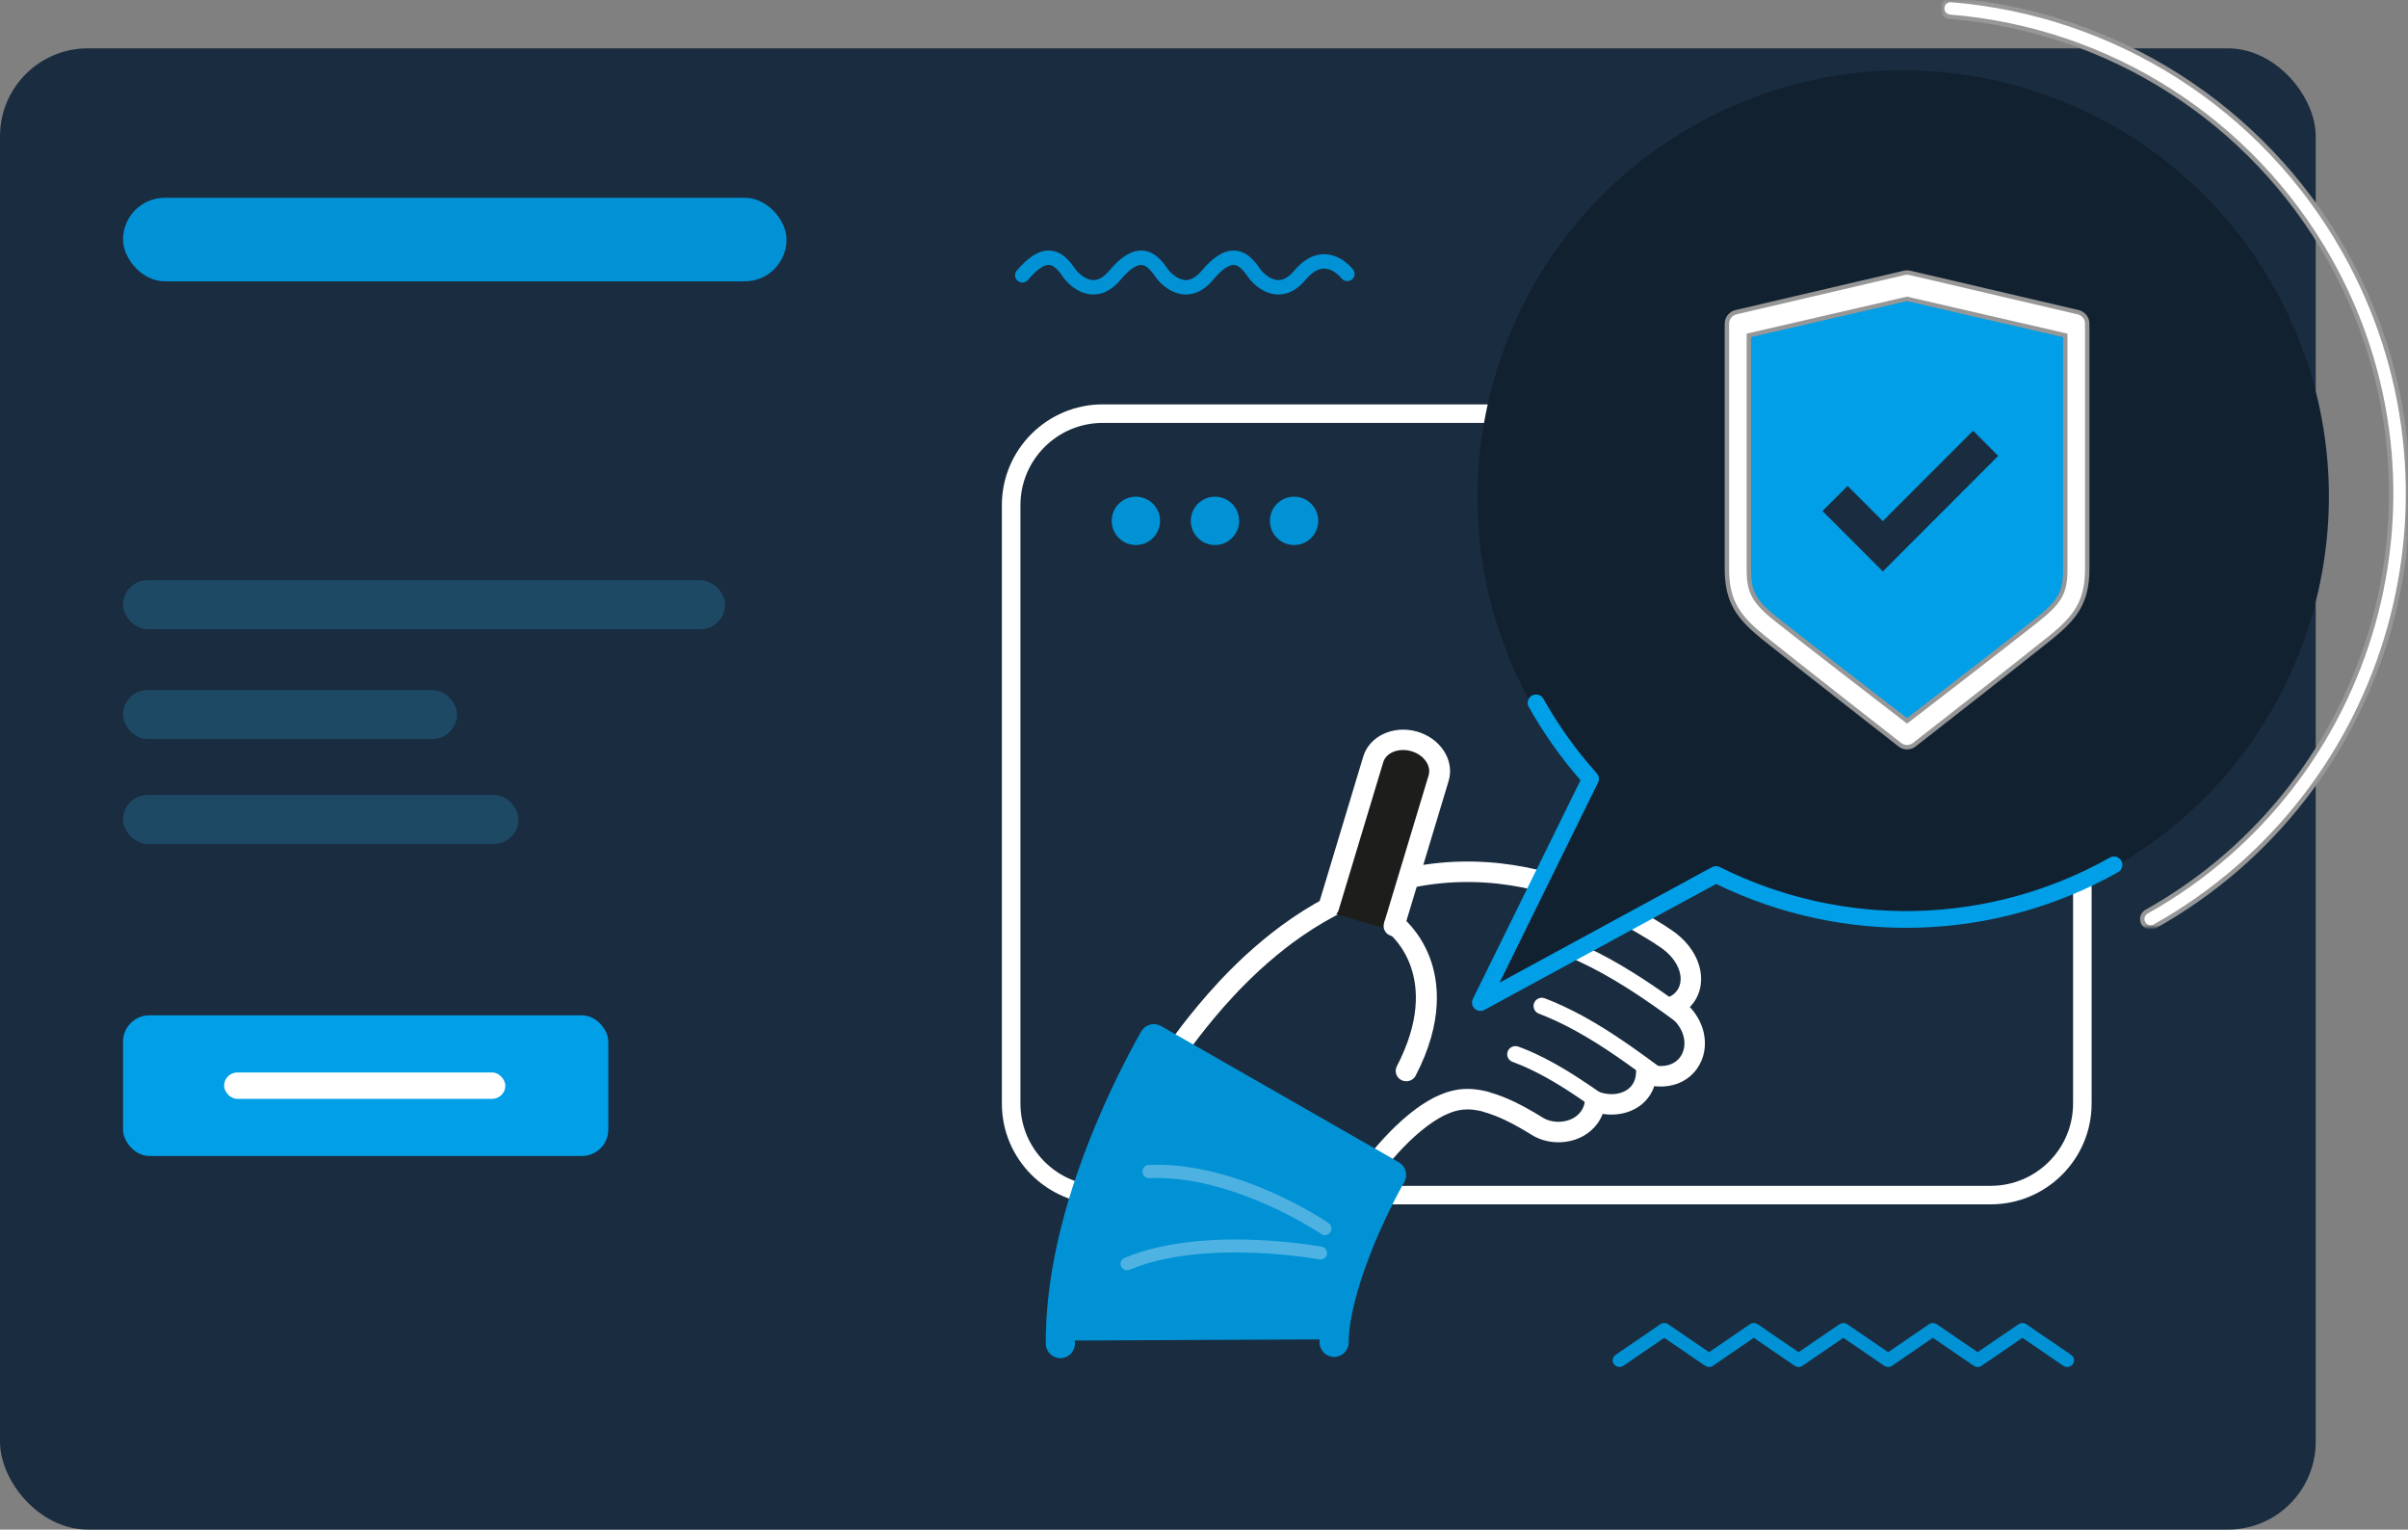 <svg xmlns="http://www.w3.org/2000/svg" fill="none" viewBox="0 0 548 348" height="348" width="548">
<rect x="0" y="0" width="548" height="348" fill="#808080" stroke="none"/>
<rect fill="#1A2C3F" rx="20" height="337" width="527" y="11"></rect>
<rect fill="#0192D5" rx="9.5" height="19" width="151" y="45" x="28"></rect>
<rect fill="#1D4965" rx="5.571" height="11.143" width="137" y="132" x="28"></rect>
<rect fill="#1D4965" rx="5.571" height="11.143" width="90" y="180.857" x="28"></rect>
<rect fill="#1D4965" rx="5.571" height="11.143" width="76" y="157" x="28"></rect>
<path fill="#0192D5" d="M264 118.5C264 121.537 261.537 124 258.5 124C255.462 124 253 121.537 253 118.5C253 115.462 255.462 113 258.5 113C261.537 113 264 115.462 264 118.5" clip-rule="evenodd" fill-rule="evenodd"></path>
<path fill="#0192D5" d="M282 118.5C282 121.537 279.537 124 276.5 124C273.464 124 271 121.537 271 118.5C271 115.462 273.464 113 276.5 113C279.537 113 282 115.462 282 118.5" clip-rule="evenodd" fill-rule="evenodd"></path>
<path fill="#0192D5" d="M300 118.5C300 121.537 297.538 124 294.502 124C291.462 124 289 121.537 289 118.5C289 115.462 291.462 113 294.502 113C297.538 113 300 115.462 300 118.5" clip-rule="evenodd" fill-rule="evenodd"></path>
<path fill="white" d="M250.959 97.215C241.18 97.215 233.225 105.161 233.225 114.925V251.075C233.225 260.841 241.18 268.785 250.959 268.785H453.044C462.822 268.785 470.777 260.841 470.777 251.075V114.925C470.777 105.161 462.822 97.215 453.044 97.215H250.959ZM453.044 275H250.959C237.75 275 227 264.268 227 251.075V114.925C227 101.732 237.75 91 250.959 91H453.044C466.253 91 477 101.732 477 114.925V251.075C477 264.268 466.253 275 453.044 275V275Z" clip-rule="evenodd" fill-rule="evenodd"></path>
<path fill="#1A2C3F" d="M250.959 96.215C240.629 96.215 232.225 104.607 232.225 114.925H234.225C234.225 105.714 241.731 98.215 250.959 98.215V96.215ZM232.225 114.925V251.075H234.225V114.925H232.225ZM232.225 251.075C232.225 261.395 240.629 269.785 250.959 269.785V267.785C241.731 267.785 234.225 260.288 234.225 251.075H232.225ZM250.959 269.785H453.044V267.785H250.959V269.785ZM453.044 269.785C463.373 269.785 471.777 261.395 471.777 251.075H469.777C469.777 260.288 462.271 267.785 453.044 267.785V269.785ZM471.777 251.075V114.925H469.777V251.075H471.777ZM471.777 114.925C471.777 104.607 463.373 96.215 453.044 96.215V98.215C462.271 98.215 469.777 105.714 469.777 114.925H471.777ZM453.044 96.215H250.959V98.215H453.044V96.215ZM453.044 274H250.959V276H453.044V274ZM250.959 274C238.301 274 228 263.714 228 251.075H226C226 264.822 237.199 276 250.959 276V274ZM228 251.075V114.925H226V251.075H228ZM228 114.925C228 102.286 238.301 92 250.959 92V90C237.199 90 226 101.178 226 114.925H228ZM250.959 92H453.044V90H250.959V92ZM453.044 92C465.702 92 476 102.286 476 114.925H478C478 101.179 466.804 90 453.044 90V92ZM476 114.925V251.075H478V114.925H476ZM476 251.075C476 263.714 465.702 274 453.044 274V276C466.804 276 478 264.821 478 251.075H476Z"></path>
<path fill="#0192D5" d="M471.337 308.24L461.148 301.275C460.612 300.908 459.898 300.908 459.361 301.275L450.066 307.629L440.772 301.275C440.236 300.908 439.52 300.908 438.985 301.275L429.69 307.629L420.393 301.275C419.858 300.908 419.143 300.908 418.608 301.275L409.312 307.629L400.017 301.275C399.48 300.908 398.766 300.908 398.23 301.275L388.934 307.629L379.639 301.275C379.103 300.908 378.388 300.908 377.851 301.275L367.664 308.24C366.959 308.721 366.788 309.667 367.283 310.353C367.586 310.774 368.067 311 368.559 311C368.866 311 369.178 310.909 369.45 310.725L378.746 304.371L388.041 310.725C388.576 311.091 389.292 311.091 389.828 310.725L399.123 304.371L408.417 310.725C408.955 311.091 409.668 311.091 410.205 310.725L419.501 304.371L428.796 310.725C429.331 311.091 430.047 311.091 430.582 310.725L439.878 304.371L449.172 310.725C449.709 311.091 450.424 311.091 450.96 310.725L460.255 304.371L469.549 310.725C470.254 311.205 471.224 311.04 471.718 310.353C472.211 309.667 472.041 308.721 471.337 308.24" clip-rule="evenodd" fill-rule="evenodd"></path>
<path fill="#0192D5" d="M263.128 63.236C263.153 63.272 265.693 66.812 269.594 66.993C271.944 67.1 274.116 65.985 276.05 63.674C278.459 60.797 279.978 60.239 280.829 60.28C282.082 60.339 283.214 61.838 284.177 63.236C284.203 63.272 286.739 66.811 290.644 66.993C292.992 67.1 295.162 65.986 297.099 63.674C298.547 61.944 299.995 61.082 301.404 61.11C303.578 61.153 305.237 63.259 305.272 63.301C305.822 64.025 306.863 64.172 307.6 63.635C308.338 63.097 308.493 62.07 307.944 61.344C307.84 61.203 305.323 57.928 301.504 57.834C299.012 57.772 296.662 59.038 294.524 61.593C293.311 63.039 292.08 63.755 290.859 63.722C289.042 63.672 287.379 61.984 286.929 61.386C285.833 59.793 284.003 57.148 280.988 57.005C278.609 56.898 276.151 58.396 273.476 61.593C272.264 63.039 271.031 63.755 269.81 63.722C267.995 63.672 266.332 61.984 265.882 61.386C264.786 59.793 262.955 57.148 259.94 57.005C257.561 56.898 255.104 58.396 252.428 61.593C251.215 63.039 249.982 63.757 248.763 63.722C246.947 63.672 245.285 61.984 244.833 61.386C243.737 59.793 241.909 57.148 238.892 57.005C236.512 56.898 234.055 58.396 231.379 61.593C231.124 61.899 231 62.265 231 62.631C231 63.105 231.209 63.574 231.608 63.898C232.32 64.473 233.37 64.373 233.955 63.674C236.365 60.797 237.884 60.239 238.734 60.28C239.987 60.339 241.12 61.838 242.08 63.236C242.107 63.272 244.638 66.811 248.546 66.991C250.895 67.103 253.067 65.986 255.004 63.674C257.411 60.797 258.932 60.239 259.783 60.28C261.035 60.339 262.165 61.838 263.128 63.236" clip-rule="evenodd" fill-rule="evenodd"></path>
<path fill="#1A2C3F" d="M268.819 242.08C268.278 241.705 267.974 241.033 268.002 240.2C268.024 239.366 268.361 238.444 268.935 237.644C268.935 237.644 269.161 237.316 269.627 236.704C270.088 236.089 270.765 235.191 271.626 234.049C273.41 231.77 275.993 228.515 279.55 224.691C279.998 224.215 280.452 223.728 280.92 223.232C281.405 222.741 281.902 222.241 282.406 221.731C283.398 220.711 284.526 219.673 285.653 218.609C287.982 216.493 290.569 214.298 293.496 212.134C296.438 209.978 299.719 207.853 303.362 205.92C307 203.989 311.011 202.257 315.282 200.922C319.552 199.586 324.08 198.685 328.574 198.271C330.821 198.054 333.056 197.991 335.251 198.001C337.433 198.046 339.587 198.165 341.653 198.403C345.794 198.863 349.629 199.674 353.067 200.642C356.506 201.614 359.555 202.736 362.236 203.853C364.917 204.969 367.222 206.088 369.192 207.106C371.165 208.125 372.803 209.047 374.116 209.811C375.435 210.577 376.423 211.19 377.102 211.606C377.771 212.024 378.124 212.248 378.124 212.248C378.294 212.355 378.46 212.469 378.613 212.59L379.245 212.999C380.671 213.914 381.833 214.984 382.756 216.121C383.665 217.257 384.324 218.46 384.708 219.66C384.9 220.257 385.03 220.854 385.091 221.445C385.153 222.031 385.147 222.609 385.078 223.172C384.943 224.296 384.535 225.351 383.861 226.274C383.159 227.236 382.234 227.963 381.16 228.453L381.387 228.616C383.702 230.297 385.225 232.529 385.775 234.908C385.907 235.486 385.98 236.063 385.998 236.627C386.011 237.188 385.968 237.738 385.872 238.276C385.679 239.351 385.26 240.352 384.627 241.246C383.618 242.67 382.158 243.62 380.465 244.048C378.774 244.474 376.862 244.379 375.001 243.772C374.932 245.18 374.496 246.526 373.654 247.667C371.46 250.657 367.159 251.366 363.416 249.997C363.292 251.292 362.848 252.533 362.067 253.619C361.395 254.546 360.54 255.274 359.584 255.809C358.621 256.339 357.56 256.682 356.467 256.834C355.377 256.99 354.268 256.964 353.202 256.753C352.142 256.556 351.12 256.158 350.22 255.599C350.22 255.599 349.39 255.066 348.202 254.375C347.012 253.677 345.475 252.84 344.039 252.16C342.603 251.475 341.279 250.962 340.346 250.645C340.117 250.572 339.901 250.491 339.72 250.436C339.538 250.382 339.381 250.336 339.251 250.298C339.12 250.256 339.019 250.224 338.953 250.209C338.888 250.192 338.852 250.185 338.852 250.185C338.762 250.161 338.676 250.123 338.597 250.074C338.597 250.074 338.479 250.035 338.267 249.985C338.163 249.962 338.033 249.932 337.881 249.899C337.806 249.881 337.725 249.861 337.641 249.838C337.556 249.824 337.469 249.809 337.377 249.794C336.623 249.642 335.635 249.509 334.591 249.483C334.072 249.488 333.529 249.513 332.964 249.569C332.399 249.646 331.802 249.759 331.152 249.928C330.503 250.087 329.795 250.356 329.02 250.684C328.636 250.833 328.228 251.057 327.813 251.244C327.393 251.49 326.962 251.689 326.516 251.976C326.073 252.218 325.616 252.547 325.154 252.833C324.919 253.001 324.687 253.165 324.45 253.33L324.1 253.575L323.744 253.851C323.505 254.033 323.266 254.214 323.029 254.394C322.789 254.593 322.552 254.789 322.312 254.985C321.837 255.357 321.36 255.809 320.888 256.215C319.003 257.905 317.206 259.803 315.687 261.562C315.302 261.984 314.942 262.437 314.595 262.846C314.249 263.266 313.915 263.642 313.615 264.039C313.008 264.823 312.463 265.467 312.034 266.06C311.6 266.64 311.26 267.094 311.025 267.405C310.907 267.556 310.819 267.679 310.762 267.764C310.701 267.847 310.67 267.89 310.67 267.89C309.851 269.045 308.263 269.34 307.143 268.579L268.819 242.08Z" clip-rule="evenodd" fill-rule="evenodd"></path>
<path fill="white" d="M269.663 240.833L307.897 267.327C307.959 267.364 308.127 267.349 308.223 267.214L308.305 267.097C308.379 266.99 308.488 266.841 308.631 266.655L309.616 265.341C309.91 264.934 310.238 264.524 310.583 264.091C310.791 263.83 311.007 263.556 311.235 263.263C311.458 262.969 311.699 262.681 311.934 262.404C312.041 262.277 312.15 262.146 312.262 262.012L312.282 261.988C312.387 261.861 312.496 261.733 312.601 261.603C312.843 261.308 313.118 260.976 313.411 260.653C315.191 258.593 317.06 256.67 318.818 255.092L318.855 255.061C319.008 254.929 319.161 254.79 319.315 254.653C319.64 254.364 319.979 254.061 320.34 253.777L321.335 252.971L322.263 252.263L323.423 251.45C323.579 251.353 323.733 251.25 323.887 251.147C324.186 250.953 324.493 250.751 324.824 250.565C325.149 250.36 325.45 250.199 325.715 250.057C325.86 249.978 326.001 249.902 326.144 249.821L326.36 249.708C326.499 249.646 326.639 249.576 326.776 249.509C327.038 249.38 327.335 249.234 327.649 249.111C328.655 248.687 329.41 248.421 330.093 248.251C330.789 248.07 331.467 247.935 332.165 247.84L332.253 247.83C332.834 247.773 333.434 247.739 334.089 247.733H334.173C335.221 247.76 336.345 247.885 337.341 248.085L338.348 248.302C338.649 248.374 338.816 248.429 338.816 248.429L339.115 248.522L339.187 248.567C339.268 248.59 339.343 248.614 339.416 248.636L339.921 248.788C340.052 248.827 340.19 248.874 340.34 248.924C340.421 248.952 340.507 248.983 340.592 249.01L340.639 249.025C341.355 249.27 342.826 249.807 344.593 250.648C345.927 251.281 347.512 252.13 348.944 252.971C350.08 253.635 350.899 254.153 351.024 254.235C351.688 254.643 352.442 254.936 353.205 255.078C354.041 255.243 354.878 255.263 355.723 255.144C356.564 255.026 357.344 254.77 358.052 254.379C358.747 253.991 359.332 253.475 359.78 252.852C360.304 252.124 360.615 251.285 360.7 250.362L360.982 247.351L363.821 248.39C366.824 249.489 369.943 248.862 371.412 246.862C371.961 246.114 372.263 245.223 372.312 244.212L372.458 241.159L375.364 242.108C376.801 242.578 378.287 242.661 379.547 242.342C380.742 242.04 381.728 241.383 382.391 240.443C382.825 239.826 383.115 239.134 383.248 238.389C383.315 238.004 383.348 237.605 383.337 237.201C383.326 236.797 383.27 236.365 383.172 235.937C382.745 234.07 381.499 232.309 379.672 230.98L376.214 228.473L379.85 226.81C380.588 226.473 381.193 225.988 381.642 225.368C382.075 224.773 382.34 224.093 382.429 223.345C382.481 222.947 382.485 222.539 382.444 222.118C382.399 221.709 382.301 221.258 382.156 220.802C381.849 219.853 381.324 218.905 380.596 217.993C379.823 217.041 378.876 216.187 377.797 215.469L376.895 214.886L376.806 214.813C376.744 214.763 376.677 214.716 376.608 214.671L376.526 214.617L375.251 213.819C374.601 213.42 373.711 212.873 372.582 212.216C370.972 211.274 369.39 210.404 367.742 209.552C365.406 208.341 363.177 207.298 360.94 206.363C357.9 205.094 354.978 204.069 352.009 203.227C348.337 202.193 344.612 201.461 340.94 201.054C339.085 200.839 337.064 200.71 334.746 200.663C332.283 200.654 330.235 200.736 328.307 200.923C323.915 201.329 319.591 202.191 315.446 203.492C311.529 204.718 307.641 206.352 303.89 208.349C300.614 210.089 297.47 212.074 294.277 214.414C291.749 216.288 289.239 218.361 286.622 220.75L286.002 221.332C285.089 222.193 284.225 223.005 283.453 223.801L281.968 225.303L280.616 226.746C277.362 230.249 274.945 233.252 272.819 235.973L270.825 238.622C270.402 239.185 270.19 239.489 270.188 239.493L270.165 239.523C269.806 240.024 269.672 240.51 269.663 240.796V240.833ZM305.32 271.21L305.275 271.18L266.83 244.541C265.618 243.703 264.952 242.29 265.003 240.661C265.039 239.375 265.523 238.009 266.365 236.825C266.424 236.739 266.665 236.396 267.106 235.815L269.133 233.118C271.328 230.312 273.823 227.212 277.207 223.567L278.631 222.048L280.124 220.537C280.955 219.681 281.898 218.795 282.81 217.937L283.468 217.316C286.21 214.818 288.84 212.639 291.513 210.661C294.898 208.178 298.229 206.077 301.701 204.23C305.707 202.099 309.863 200.355 314.053 199.043C318.509 197.646 323.157 196.717 327.868 196.284C329.949 196.081 332.151 195.989 334.786 196.001H334.826C337.298 196.051 339.468 196.188 341.465 196.419C345.38 196.854 349.356 197.637 353.277 198.742C356.426 199.635 359.522 200.721 362.734 202.062C365.095 203.045 367.432 204.141 369.888 205.41C371.604 206.298 373.254 207.207 374.929 208.189C376.102 208.871 377.021 209.436 377.693 209.849L379.012 210.674C379.248 210.824 379.433 210.953 379.614 211.091L380.16 211.445C380.227 211.488 380.3 211.536 380.374 211.583C381.849 212.564 383.145 213.736 384.227 215.073C385.318 216.44 386.11 217.883 386.593 219.38C386.836 220.135 386.997 220.894 387.079 221.634C387.156 222.422 387.148 223.182 387.058 223.909C386.873 225.452 386.318 226.869 385.411 228.114C385.149 228.469 384.869 228.803 384.568 229.112C386.14 230.799 387.23 232.789 387.718 234.896C387.881 235.625 387.976 236.356 387.997 237.074C388.013 237.809 387.961 238.525 387.836 239.216C387.581 240.635 387.03 241.953 386.198 243.133C384.88 244.995 382.977 246.284 380.69 246.862C379.345 247.202 377.916 247.283 376.468 247.11C376.163 248.014 375.728 248.86 375.168 249.621C372.933 252.667 368.872 254.076 364.728 253.422C364.431 254.187 364.042 254.914 363.56 255.581C362.707 256.76 361.617 257.727 360.314 258.454C359.098 259.128 357.777 259.563 356.376 259.761C355.014 259.954 353.648 259.918 352.324 259.653C351.019 259.412 349.707 258.903 348.558 258.188L348.53 258.172C348.526 258.167 347.719 257.654 346.588 256.993C345.264 256.213 343.809 255.435 342.588 254.858C341.05 254.124 339.785 253.659 339.156 253.446C339.038 253.407 338.926 253.37 338.82 253.331C338.738 253.304 338.661 253.276 338.589 253.254L337.815 253.028C337.632 252.981 337.456 252.919 337.284 252.84C337.279 252.84 337.269 252.839 337.269 252.839L336.443 252.659C336.019 252.574 335.151 252.424 334.097 252.394C333.617 252.401 333.178 252.424 332.757 252.466C332.253 252.535 331.759 252.634 331.254 252.768L331.219 252.777C330.777 252.884 330.227 253.082 329.438 253.416L329.369 253.446C329.23 253.499 329.034 253.595 328.829 253.695C328.681 253.766 328.533 253.839 328.384 253.908C328.232 253.996 328.079 254.078 327.922 254.162C327.681 254.292 327.475 254.403 327.279 254.53L327.137 254.613C326.941 254.721 326.701 254.878 326.447 255.045C326.28 255.156 326.11 255.265 325.942 255.371L324.973 256.056L323.708 257.041L323.236 257.432C322.984 257.628 322.709 257.872 322.421 258.129C322.251 258.281 322.08 258.432 321.911 258.578C320.297 260.03 318.573 261.808 316.919 263.724L316.873 263.776C316.652 264.017 316.432 264.286 316.196 264.571C316.08 264.711 315.965 264.85 315.85 264.985C315.733 265.129 315.615 265.27 315.499 265.407C315.293 265.652 315.098 265.882 314.934 266.1C314.678 266.43 314.446 266.719 314.228 266.995C313.902 267.409 313.616 267.764 313.384 268.086L313.357 268.121L312.343 269.472C312.244 269.602 312.178 269.692 312.135 269.755L312.029 269.904C310.502 272.065 307.492 272.651 305.32 271.21V271.21Z" clip-rule="evenodd" fill-rule="evenodd"></path>
<path fill="white" d="M353.829 216.383C353.14 215.93 352.82 215.06 353.102 214.249C353.432 213.287 354.485 212.774 355.454 213.096C355.454 213.096 355.631 213.157 355.948 213.283L357.037 213.715C358.16 214.16 359.551 214.764 360.958 215.415C362.759 216.263 364.516 217.152 366.187 218.067C368.009 219.068 369.889 220.172 371.77 221.348C374.64 223.141 377.75 225.246 381.278 227.787L385.238 230.667C386.067 231.269 386.248 232.424 385.64 233.246C385.032 234.067 383.87 234.246 383.039 233.642L379.083 230.767C375.63 228.28 372.585 226.219 369.784 224.469C367.962 223.33 366.147 222.262 364.387 221.296C362.782 220.419 361.096 219.565 359.373 218.755C357.565 217.919 356.266 217.383 355.655 217.141L354.56 216.707C354.374 216.634 354.271 216.596 354.248 216.589C354.097 216.536 353.958 216.465 353.829 216.383" clip-rule="evenodd" fill-rule="evenodd"></path>
<path fill="white" d="M349.834 230.43C349.144 229.972 348.822 229.091 349.099 228.27C349.428 227.298 350.485 226.773 351.464 227.095C351.464 227.095 351.618 227.144 351.893 227.257L352.769 227.606C353.678 227.97 354.827 228.471 356.007 229.02C357.575 229.763 359.063 230.522 360.447 231.282C362.042 232.163 363.691 233.134 365.347 234.175C367.944 235.803 370.818 237.757 374.122 240.148L378 242.982L375.782 246L371.914 243.173C368.685 240.838 365.88 238.929 363.352 237.345C361.752 236.34 360.164 235.404 358.634 234.56C357.318 233.836 355.896 233.112 354.409 232.407C352.913 231.709 351.864 231.278 351.376 231.08L350.485 230.728C350.351 230.672 350.278 230.646 350.256 230.637C350.105 230.585 349.966 230.515 349.834 230.43" clip-rule="evenodd" fill-rule="evenodd"></path>
<path fill="white" d="M343.837 241.397C343.131 240.933 342.81 240.037 343.115 239.216C343.471 238.256 344.546 237.761 345.518 238.114L345.751 238.197C345.901 238.25 346.099 238.322 346.353 238.425L347.205 238.761C347.22 238.769 347.236 238.774 347.248 238.78L348.393 239.265C350.375 240.134 352.708 241.325 354.818 242.545C357.286 243.96 359.683 245.529 361.258 246.593C364.497 248.786 364.502 248.794 364.751 249.222C365.266 250.109 364.957 251.241 364.058 251.752C363.388 252.134 362.582 252.062 361.997 251.624C361.806 251.49 360.708 250.713 359.143 249.653C357.62 248.622 355.306 247.109 352.93 245.747C350.933 244.592 348.735 243.468 346.893 242.662L344.94 241.859C344.733 241.773 344.584 241.721 344.48 241.683L344.23 241.594C344.089 241.541 343.959 241.476 343.837 241.397" clip-rule="evenodd" fill-rule="evenodd"></path>
<path fill="#1D1D1B" d="M322.266 169.365C318.202 168.165 314.076 170.021 313.046 173.514L303 207.647L317.718 212L327.766 177.861C328.794 174.368 326.333 170.564 322.266 169.365" clip-rule="evenodd" fill-rule="evenodd"></path>
<path fill="white" d="M317.14 212.998C316.952 212.989 316.758 212.958 316.57 212.904C315.315 212.541 314.599 211.253 314.969 210.024L325.121 176.39C325.422 175.385 325.223 174.28 324.557 173.276C323.815 172.158 322.61 171.315 321.165 170.898C318.317 170.078 315.456 171.21 314.789 173.421L304.64 207.049C304.267 208.277 302.953 208.979 301.696 208.617C300.442 208.253 299.727 206.964 300.098 205.737L310.246 172.107C311.655 167.447 317.151 164.909 322.502 166.451C325.031 167.179 327.171 168.705 328.529 170.751C329.962 172.909 330.365 175.378 329.663 177.702L319.511 211.339C319.196 212.378 318.201 213.041 317.14 212.998" clip-rule="evenodd" fill-rule="evenodd"></path>
<path fill="white" d="M319.374 245.911C319.23 245.87 319.086 245.814 318.943 245.744C317.759 245.156 317.288 243.741 317.888 242.581C328.452 222.241 316.433 212.605 315.916 212.202C314.879 211.401 314.694 209.925 315.508 208.906C316.324 207.887 317.818 207.699 318.864 208.489C319.031 208.617 323.007 211.673 325.34 217.743C327.441 223.217 328.598 232.339 322.174 244.713C321.647 245.731 320.46 246.213 319.374 245.911" clip-rule="evenodd" fill-rule="evenodd"></path>
<path fill="#0192D5" d="M303.994 304.714L242 305V303.975C242.004 303.642 242.007 303.23 242.011 302.746C242.029 302.282 242.049 301.744 242.073 301.144C242.1 300.547 242.134 299.883 242.166 299.159C242.216 298.456 242.278 297.708 242.35 296.902C242.383 296.5 242.421 296.086 242.456 295.658C242.498 295.235 242.553 294.817 242.602 294.379C242.71 293.513 242.811 292.579 242.948 291.648C243.472 287.889 244.292 283.752 245.349 279.537C246.409 275.325 247.703 271.041 249.141 266.934C252.005 258.705 255.389 251.108 258.16 245.491C259.542 242.679 260.763 240.358 261.664 238.693C262.131 237.846 262.497 237.182 262.746 236.728C263.014 236.255 263.157 236 263.157 236L317 266.827C317 266.827 316.925 266.958 316.785 267.206C316.635 267.478 316.414 267.88 316.131 268.391C315.558 269.447 314.72 271.043 313.761 272.996C311.827 276.898 309.463 282.273 307.672 287.425C306.77 290.002 306.023 292.507 305.465 294.736C304.908 296.963 304.529 298.914 304.323 300.418C304.264 300.801 304.236 301.134 304.193 301.469C304.174 301.63 304.146 301.8 304.134 301.946C304.122 302.092 304.112 302.23 304.103 302.367C304.079 302.636 304.056 302.887 304.036 303.12C304.027 303.33 304.02 303.524 304.013 303.7C304.005 303.873 303.996 304.029 303.989 304.164C303.993 304.282 303.993 304.383 303.994 304.466V304.714Z" clip-rule="evenodd" fill-rule="evenodd"></path>
<path fill="#0192D5" d="M241.316 309C243.149 309 244.634 307.512 244.635 305.674L244.644 303.484L244.796 300C244.835 299.425 244.887 298.822 244.941 298.181L245.08 296.576C245.106 296.332 245.137 296.067 245.168 295.796L245.302 294.679C245.379 294.039 245.457 293.38 245.552 292.74C246.062 289.071 246.873 284.984 247.9 280.894C248.925 276.818 250.177 272.652 251.624 268.518C254.674 259.757 258.148 252.167 260.529 247.345C261.888 244.582 263.063 242.348 263.85 240.89L312.207 268.579C311.719 269.508 311.12 270.673 310.45 272.037C309.337 274.287 306.485 280.255 304.176 286.916C303.285 289.462 302.486 292.101 301.873 294.544C301.317 296.764 300.899 298.852 300.659 300.589C300.62 300.847 300.592 301.087 300.567 301.319C300.553 301.437 300.542 301.552 300.527 301.665C300.52 301.689 300.52 301.713 300.516 301.737L300.498 301.868C300.478 302.026 300.459 302.179 300.447 302.322L300.349 303.492C300.344 303.549 300.34 303.606 300.337 303.663L300.294 304.637C300.29 304.726 300.287 304.814 300.29 304.901L300.295 305.385C300.295 307.225 301.78 308.715 303.612 308.715C305.448 308.715 306.932 307.225 306.932 305.385V305.129V305.071L306.926 304.892L306.947 304.557C306.947 304.533 306.948 304.507 306.95 304.481L306.966 303.991L307.027 303.32C307.028 303.303 307.028 303.287 307.03 303.27L307.062 302.883C307.063 302.845 307.068 302.805 307.077 302.765C307.085 302.693 307.097 302.62 307.104 302.547C307.124 302.387 307.143 302.226 307.162 302.061C307.178 301.906 307.195 301.747 307.222 301.575C307.227 301.557 307.227 301.538 307.23 301.519C307.375 300.47 307.676 298.691 308.308 296.169C308.874 293.922 309.611 291.481 310.441 289.114C312.63 282.802 315.335 277.135 316.398 274.99C317.391 272.968 318.211 271.417 318.726 270.471L319.57 268.944C320.469 267.349 319.912 265.325 318.326 264.417L264.222 233.438C263.455 233 262.544 232.885 261.696 233.118C260.846 233.355 260.123 233.92 259.688 234.689L259.278 235.419C259.27 235.431 259.265 235.44 259.258 235.453L258.172 237.425C257.349 238.943 256.068 241.365 254.578 244.395C252.116 249.386 248.518 257.239 245.359 266.319C243.848 270.639 242.538 274.997 241.463 279.269C240.382 283.585 239.525 287.916 238.98 291.792C238.879 292.498 238.795 293.205 238.713 293.888L238.579 295.002C238.541 295.328 238.501 295.644 238.472 295.966L238.328 297.622C238.27 298.31 238.216 298.957 238.173 299.573C238.172 299.597 238.168 299.622 238.168 299.646L238.011 303.277C238.011 303.313 238.009 303.35 238.009 303.389L238 305.667C237.998 307.507 239.484 308.998 241.314 309H241.316Z" clip-rule="evenodd" fill-rule="evenodd"></path>
<path fill="white" d="M256.448 289C255.882 288.985 255.354 288.655 255.118 288.107C254.799 287.366 255.149 286.506 255.903 286.19C263.432 283.038 273.281 281.652 285.179 282.074C293.994 282.387 300.524 283.597 300.797 283.649C301.6 283.8 302.127 284.563 301.973 285.359C301.826 286.151 301.05 286.673 300.243 286.521C299.986 286.473 274.098 281.747 257.062 288.884C256.861 288.967 256.649 289.004 256.448 289" clip-rule="evenodd" fill-rule="evenodd" opacity="0.302"></path>
<path fill="white" d="M301.476 280.999C301.202 280.993 300.928 280.909 300.681 280.743C300.483 280.607 280.622 267.216 261.55 268.036C260.735 268.071 260.039 267.43 260.001 266.601C259.968 265.774 260.602 265.075 261.424 265.04C281.502 264.177 301.506 277.683 302.346 278.257C303.026 278.722 303.204 279.655 302.746 280.342C302.452 280.78 301.966 281.014 301.476 280.999" clip-rule="evenodd" fill-rule="evenodd" opacity="0.3"></path>
<path fill="#112130" d="M517.545 65.462C491.319 18.771 432.26 2.211 385.636 28.473C339.015 54.738 322.477 113.88 348.703 160.571C352.273 166.928 356.456 172.722 361.132 177.931L336 229L389.759 199.762C417.543 213.66 451.498 213.958 480.611 197.559C527.233 171.297 543.769 112.153 517.545 65.462" clip-rule="evenodd" fill-rule="evenodd"></path>
<path fill="#009FE7" d="M336.906 230C336.425 230 335.948 229.818 335.585 229.468C334.986 228.892 334.83 227.995 335.195 227.249L359.688 177.513C355.21 172.392 351.253 166.791 347.911 160.843C347.395 159.924 347.721 158.761 348.639 158.246C349.554 157.729 350.718 158.055 351.234 158.972C354.65 165.055 358.737 170.76 363.382 175.93C363.903 176.509 364.017 177.35 363.675 178.048L341.267 223.551L389.598 197.282C390.144 196.984 390.801 196.973 391.358 197.253C419.54 211.34 452.737 210.537 480.16 195.101C481.076 194.585 482.239 194.912 482.755 195.829C483.271 196.747 482.945 197.91 482.027 198.427C453.794 214.32 419.671 215.302 390.549 201.106L337.815 229.769C337.529 229.924 337.215 230 336.906 230" clip-rule="evenodd" fill-rule="evenodd"></path>
<mask height="211" width="106" y="0" x="442" maskUnits="userSpaceOnUse" style="mask-type:luminance" id="mask0_0_659">
<path fill="white" d="M442 0H548V211H442V0Z" clip-rule="evenodd" fill-rule="evenodd"></path>
</mask>
<g mask="url(#mask0_0_659)">
<path fill="white" d="M489.441 211C488.771 211 488.121 210.649 487.769 210.025C487.251 209.105 487.577 207.94 488.499 207.422C541.003 177.964 559.692 111.389 530.158 59.019C512.337 27.417 480.036 6.781 443.759 3.815C442.704 3.729 441.919 2.806 442.007 1.754C442.091 0.702 443.014 -0.079 444.073 0.006C481.621 3.076 515.052 24.436 533.497 57.144C564.067 111.354 544.724 180.261 490.379 210.753C490.082 210.92 489.759 211 489.441 211" clip-rule="evenodd" fill-rule="evenodd"></path>
<path stroke="#979797" d="M489.441 211C488.771 211 488.121 210.649 487.769 210.025C487.251 209.105 487.577 207.94 488.499 207.422C541.003 177.964 559.692 111.389 530.158 59.019C512.337 27.417 480.036 6.781 443.759 3.815C442.704 3.729 441.919 2.806 442.007 1.754C442.091 0.702 443.014 -0.079 444.073 0.006C481.621 3.076 515.052 24.436 533.497 57.144C564.067 111.354 544.724 180.261 490.379 210.753C490.082 210.92 489.759 211 489.441 211"></path>
</g>
<path fill="#009FE7" d="M434.026 64.842L395.184 73.779V129.419C395.184 135.628 397.064 138.48 402.802 143.011C411.265 149.692 434.026 167.158 434.026 167.158C434.026 167.158 456.787 149.692 465.25 143.011C470.989 138.48 472.868 135.628 472.868 129.419V73.779L434.026 64.842Z" clip-rule="evenodd" fill-rule="evenodd"></path>
<path fill="white" d="M398 76.301V129.714C398 134.811 399.229 136.955 404.571 141.183C411.571 146.721 428.633 159.868 434 164C439.368 159.868 456.428 146.721 463.429 141.183C468.771 136.955 470 134.811 470 129.714V76.301L434 68L398 76.301ZM434 170C433.425 170 432.852 169.812 432.373 169.438C432.148 169.264 409.799 151.834 401.526 145.197C395.749 140.563 393 137.026 393 129.458V73.655C393 72.402 393.856 71.314 395.065 71.032L433.399 62.069C433.796 61.977 434.206 61.977 434.601 62.069L472.936 71.032C474.145 71.314 475 72.402 475 73.655V129.458C475 137.026 472.251 140.563 466.474 145.197C458.202 151.834 435.854 169.264 435.629 169.438C435.149 169.812 434.575 170 434 170V170Z" clip-rule="evenodd" fill-rule="evenodd"></path>
<path fill="#979797" d="M398 76.301L397.888 75.814L397.5 75.903V76.301H398ZM404.571 141.183L404.261 141.575L404.261 141.575L404.571 141.183ZM434 164L433.695 164.396L434 164.631L434.305 164.396L434 164ZM463.429 141.183L463.74 141.575L463.74 141.575L463.429 141.183ZM470 76.301H470.5V75.903L470.112 75.814L470 76.301ZM434 68L434.113 67.513L434 67.487L433.888 67.513L434 68ZM432.373 169.438L432.68 169.044L432.679 169.043L432.373 169.438ZM401.526 145.197L401.839 144.807L401.839 144.807L401.526 145.197ZM395.065 71.032L395.178 71.519L395.178 71.519L395.065 71.032ZM433.399 62.069L433.286 61.582L433.285 61.582L433.399 62.069ZM434.601 62.069L434.487 62.556L434.487 62.556L434.601 62.069ZM472.936 71.032L472.822 71.519L472.822 71.519L472.936 71.032ZM466.474 145.197L466.161 144.807L466.161 144.807L466.474 145.197ZM435.629 169.438L435.322 169.043L435.321 169.044L435.629 169.438ZM397.5 76.301V129.714H398.5V76.301H397.5ZM397.5 129.714C397.5 132.302 397.811 134.213 398.848 136.023C399.874 137.813 401.583 139.456 404.261 141.575L404.882 140.791C402.217 138.682 400.64 137.138 399.716 135.525C398.803 133.932 398.5 132.222 398.5 129.714H397.5ZM404.261 141.575C411.264 147.116 428.329 160.265 433.695 164.396L434.305 163.604C428.937 159.471 411.878 146.326 404.882 140.791L404.261 141.575ZM434.305 164.396C439.672 160.265 456.735 147.116 463.74 141.575L463.119 140.791C456.121 146.326 439.064 159.471 433.695 163.604L434.305 164.396ZM463.74 141.575C466.417 139.456 468.126 137.813 469.152 136.023C470.189 134.213 470.5 132.302 470.5 129.714H469.5C469.5 132.222 469.197 133.932 468.284 135.526C467.36 137.138 465.784 138.682 463.119 140.791L463.74 141.575ZM470.5 129.714V76.301H469.5V129.714H470.5ZM470.112 75.814L434.113 67.513L433.888 68.487L469.888 76.788L470.112 75.814ZM433.888 67.513L397.888 75.814L398.112 76.788L434.113 68.487L433.888 67.513ZM434 169.5C433.535 169.5 433.07 169.348 432.68 169.044L432.065 169.832C432.634 170.276 433.316 170.5 434 170.5V169.5ZM432.679 169.043C432.454 168.869 410.108 151.441 401.839 144.807L401.213 145.587C409.489 152.227 431.841 169.659 432.066 169.833L432.679 169.043ZM401.839 144.807C398.962 142.499 396.89 140.503 395.528 138.175C394.174 135.86 393.5 133.177 393.5 129.458H392.5C392.5 133.307 393.2 136.176 394.665 138.68C396.122 141.171 398.313 143.261 401.213 145.587L401.839 144.807ZM393.5 129.458V73.655H392.5V129.458H393.5ZM393.5 73.655C393.5 72.631 394.199 71.748 395.178 71.519L394.951 70.545C393.513 70.881 392.5 72.173 392.5 73.655H393.5ZM395.178 71.519L433.513 62.556L433.285 61.582L394.951 70.545L395.178 71.519ZM433.513 62.556C433.835 62.481 434.167 62.481 434.487 62.556L434.715 61.583C434.245 61.472 433.757 61.473 433.286 61.582L433.513 62.556ZM434.487 62.556L472.822 71.519L473.05 70.545L434.715 61.582L434.487 62.556ZM472.822 71.519C473.801 71.748 474.5 72.631 474.5 73.655H475.5C475.5 72.173 474.488 70.881 473.05 70.545L472.822 71.519ZM474.5 73.655V129.458H475.5V73.655H474.5ZM474.5 129.458C474.5 133.177 473.826 135.86 472.472 138.175C471.11 140.503 469.038 142.499 466.161 144.807L466.787 145.587C469.687 143.261 471.878 141.171 473.335 138.68C474.8 136.176 475.5 133.307 475.5 129.458H474.5ZM466.161 144.807C457.893 151.441 435.547 168.869 435.322 169.043L435.935 169.833C436.16 169.659 458.512 152.227 466.787 145.587L466.161 144.807ZM435.321 169.044C434.931 169.348 434.465 169.5 434 169.5V170.5C434.684 170.5 435.367 170.276 435.936 169.833L435.321 169.044Z"></path>
<path fill="#1A2C3F" d="M428.479 130L414.75 116.267L420.47 110.545L428.479 118.557L449.03 98L454.75 103.723L428.479 130Z" clip-rule="evenodd" fill-rule="evenodd"></path>
<rect fill="#009FE7" rx="6" height="32" width="110.438" y="231" x="28"></rect>
<rect fill="white" rx="3" height="6" width="64" y="244" x="51"></rect>
</svg>
